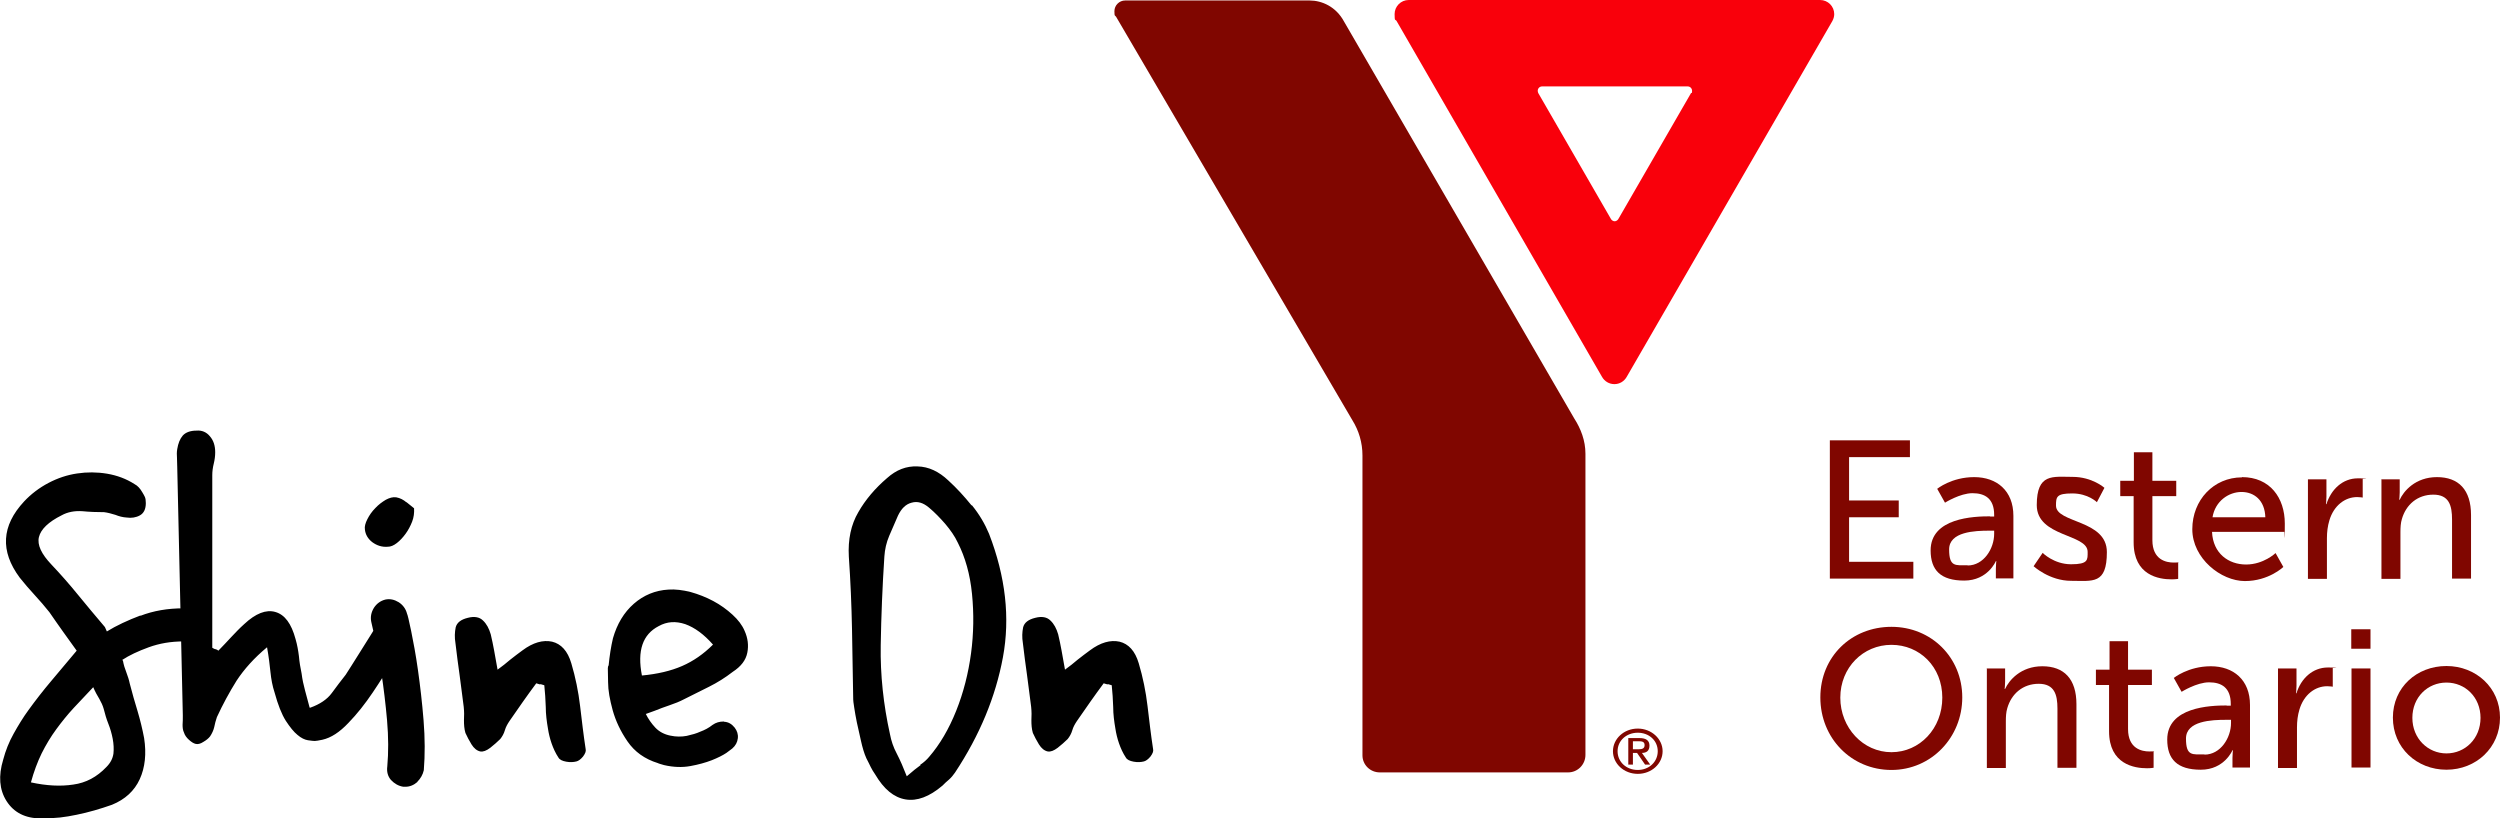 <?xml version="1.0" encoding="UTF-8"?>
<svg id="a" xmlns="http://www.w3.org/2000/svg" version="1.1" viewBox="0 0 1027 336.2">
  <defs>
    <style>
      .cls-1 {
        fill: #f9000b;
      }

      .cls-1, .cls-2, .cls-3 {
        stroke-width: 0px;
      }

      .cls-2 {
        fill: #800600;
      }

      .cls-3 {
        fill: #000;
      }
    </style>
  </defs>
  <g>
    <path class="cls-3" d="M455,281c.6.2,1.1.3,1.7.5.3,2.9.5,5.8.6,8.9,0,3,.4,6,.9,8.9.3,2,.8,4.1,1.5,6.1.7,2,1.6,4,2.8,5.8.5.9,1.6,1.4,3.2,1.7,1.6.3,3,.2,4.2-.1.8-.2,1.7-.8,2.7-2,.9-1.2,1.3-2.2,1.1-3-.9-5.9-1.6-11.9-2.3-17.8-.7-5.9-1.9-11.8-3.6-17.5-1.5-5.1-4.2-8-7.9-8.9-3.7-.8-7.8.3-12.2,3.6-1.7,1.2-3.3,2.5-5,3.8-1.6,1.4-3.3,2.7-5.2,4.1-.5-2.9-1-5.5-1.4-7.8-.4-2.3-.9-4.5-1.4-6.7-.7-2.4-1.7-4.3-3.2-5.7-1.4-1.4-3.5-1.8-6.2-1.1-2.9.7-4.5,2-5,3.9-.4,2-.5,4.1-.1,6.5.5,4.4,1.1,8.8,1.7,13.1.6,4.3,1.1,8.7,1.7,13.1.2,1.9.2,3.7.1,5.5,0,1.8.1,3.5.6,5.2.7,1.5,1.5,3.1,2.5,4.7,1,1.6,2.2,2.6,3.6,2.9,1.2.2,2.5-.3,4.1-1.5,1.5-1.2,2.9-2.4,4.1-3.6.8-1,1.5-2.2,1.9-3.6.4-1.4,1.1-2.6,1.9-3.8,1.9-2.7,3.7-5.3,5.5-7.9,1.8-2.5,3.6-5.1,5.5-7.6.5.2,1.1.3,1.7.5M378.2,314.3c-1.4,1-3.3,2.5-5.7,4.6-1.4-3.6-2.7-6.6-4.1-9.3-1.4-2.6-2.3-5.3-2.8-8-2.7-12.2-4-24.4-3.8-36.5.2-12.1.7-24.3,1.5-36.5.2-2.9.8-5.7,2-8.5,1.2-2.8,2.4-5.5,3.6-8.3,1.4-2.9,3.2-4.7,5.6-5.3,2.4-.7,4.7,0,7.1,2,2.4,2,4.6,4.3,6.7,6.7,2.1,2.5,3.9,5,5.2,7.8,3,5.9,5,12.9,5.8,21,.8,8,.7,16.2-.4,24.4-1.1,8.2-3.1,16.1-6.1,23.6-3,7.5-6.7,13.8-11.1,18.9-1,1.2-2.2,2.3-3.7,3.3M399.1,207.6c-3-3.7-6.1-7.1-9.5-10.2-3.9-3.7-8.1-5.7-12.7-5.8-4.6-.2-8.7,1.4-12.5,4.8-4.9,4.2-8.9,8.9-11.8,14-3,5.1-4.3,11.2-3.9,18.3.7,10,1.1,19.9,1.3,29.6.2,9.7.3,19.4.5,29.1,0,.3.1,1.4.4,3.2.3,1.8.6,3.9,1.1,6.2.5,2.4,1.1,4.9,1.7,7.6.6,2.7,1.3,5.1,2.2,7.1.7,1.4,1.3,2.5,1.8,3.6.5,1,1.1,2,1.8,3,3.6,6.1,7.7,9.5,12.5,10.3,4.7.8,9.8-1.1,15.2-5.7.8-.8,1.7-1.7,2.7-2.5.9-.8,1.7-1.8,2.4-2.8,10.2-15.4,16.7-31.2,19.7-47.4,3-16.2,1.1-33.1-5.7-50.7-1.7-4.1-4-8-7-11.7M281.5,256.4c3.9,1.4,7.7,4.2,11.4,8.4-3.9,3.9-8.1,6.8-12.7,8.8-4.6,2-10.1,3.3-16.5,3.9-2-10.2.3-16.9,6.9-20.3,3.4-1.9,7-2.1,10.9-.8M297.3,296.4c-1.7,0-3.2.4-4.6,1.4-1.5,1.2-3.2,2.1-5.1,2.8-1.5.7-3.3,1.2-5.5,1.7-2.1.4-4.4.4-6.7-.1-2.5-.5-4.6-1.6-6.2-3.3-1.6-1.7-2.9-3.6-3.9-5.6l3.6-1.3c2-.8,4.1-1.6,6.2-2.3,2.1-.7,4.1-1.5,6-2.5,3.4-1.7,6.8-3.4,10.2-5.1,3.4-1.7,6.6-3.7,9.7-6.1,3.4-2.2,5.4-4.8,6-7.9.6-3,.2-6-1.1-8.9-1-2.4-2.7-4.6-5-6.7-2.3-2.1-4.9-4-7.9-5.6-3-1.6-6.1-2.8-9.3-3.7-3.2-.8-6.3-1.2-9.1-1-5.4.3-10.2,2.3-14.2,5.8-4.1,3.6-6.9,8.3-8.6,14.2-.8,3.4-1.4,7.2-1.8,11.4v-.3c-.2.3-.3.8-.3,1.3s0,2.2.1,5.6c0,3.4.7,7.2,1.9,11.6,1.2,4.3,3.2,8.6,6.1,12.8,2.9,4.2,7,7.2,12.5,8.9.3.2,1.2.4,2.5.8,3.9.9,7.5,1,10.8.4,3.3-.6,6.2-1.4,8.8-2.4,2.5-1,4.5-2,6-3,1.4-1,2.2-1.6,2.4-1.8,1.4-1.2,2.1-2.6,2.3-4.2.2-1.6-.3-3.1-1.3-4.4-1.2-1.5-2.6-2.3-4.3-2.4M221.9,281c.6.2,1.1.3,1.7.5.3,2.9.5,5.8.6,8.9,0,3,.4,6,.9,8.9.3,2,.8,4.1,1.5,6.1.7,2,1.6,4,2.8,5.8.5.9,1.6,1.4,3.2,1.7,1.6.3,3,.2,4.2-.1.8-.2,1.7-.8,2.7-2,.9-1.2,1.3-2.2,1.1-3-.9-5.9-1.6-11.9-2.3-17.8-.7-5.9-1.9-11.8-3.6-17.5-1.5-5.1-4.2-8-7.9-8.9-3.7-.8-7.8.3-12.2,3.6-1.7,1.2-3.3,2.5-5,3.8-1.6,1.4-3.3,2.7-5.2,4.1-.5-2.9-1-5.5-1.4-7.8-.4-2.3-.9-4.5-1.4-6.7-.7-2.4-1.7-4.3-3.2-5.7-1.4-1.4-3.5-1.8-6.2-1.1-2.9.7-4.5,2-5,3.9-.4,2-.5,4.1-.1,6.5.5,4.4,1.1,8.8,1.7,13.1.6,4.3,1.1,8.7,1.7,13.1.2,1.9.2,3.7.1,5.5,0,1.8.1,3.5.6,5.2.7,1.5,1.5,3.1,2.5,4.7,1,1.6,2.2,2.6,3.6,2.9,1.2.2,2.5-.3,4.1-1.5,1.5-1.2,2.9-2.4,4.1-3.6.8-1,1.5-2.2,1.9-3.6.4-1.4,1.1-2.6,1.9-3.8,1.9-2.7,3.7-5.3,5.5-7.9,1.8-2.5,3.6-5.1,5.5-7.6.5.2,1.1.3,1.7.5M171.4,321.2c1.4-1.4,2.3-3,2.7-4.8.5-6.3.5-13.1-.1-20.5-.6-7.4-1.4-14.2-2.3-20.6s-1.9-11.7-2.8-16.1c-.9-4.4-1.5-6.8-1.7-7.1-.5-2-1.7-3.6-3.4-4.7-1.8-1.1-3.6-1.5-5.5-1.1-2,.5-3.6,1.7-4.7,3.4-1.1,1.8-1.5,3.7-1.1,5.7,1.9,8.1,3.3,15.2,4.2,21.2.9,6,1.7,12.5,2.3,19.3.6,6.9.6,13.2.1,18.9-.3,2.2.2,4.1,1.5,5.6,1.4,1.5,3.1,2.5,5.1,2.8h.8c1.9,0,3.5-.7,5-2M166.9,206.3c-1.2-1-2.5-1.7-4.1-2-1.4-.2-2.8.2-4.3,1-1.5.9-3,2-4.3,3.4-1.4,1.4-2.5,3-3.3,4.6-.8,1.6-1.2,3-1,4.2.2,2,1.2,3.8,3,5.2,1.9,1.4,4,2.1,6.4,1.9,1.2,0,2.4-.5,3.7-1.5,1.3-1,2.5-2.3,3.6-3.8,1.1-1.5,2-3.2,2.7-5,.7-1.8.9-3.6.8-5.5-.9-.7-1.9-1.5-3.1-2.5M159.2,252.2c-1.6.6-2.8,1.7-3.7,3.2-.7,1.4-1.7,3.1-3.1,5.3-1.4,2.2-2.8,4.4-4.2,6.7-1.4,2.3-2.8,4.4-3.9,6.2-1.2,1.9-1.9,3-2.3,3.6-1.9,2.4-3.8,4.9-5.7,7.5-1.9,2.6-4.9,4.6-8.8,6h-.3c-.7-2.5-1.3-4.9-1.9-7.1-.6-2.2-1.1-4.5-1.4-6.9-.5-2.4-.9-4.7-1.1-7.1-.3-2.4-.7-4.7-1.4-7.1-1.7-6.3-4.4-10-8.3-11.1-3.8-1.1-8.1.6-12.8,5-1.9,1.7-3.6,3.5-5.3,5.3-1.7,1.9-3.5,3.7-5.3,5.6-.3-.3-.7-.5-1.1-.6-.4,0-.9-.3-1.4-.6v-70.9c0-1.5.2-3.1.6-4.7.4-1.6.6-3.2.6-4.7,0-2.7-.7-4.9-2.2-6.6-1.4-1.7-3.3-2.5-5.5-2.3-2.5,0-4.4.7-5.6,2-1.2,1.4-1.9,3.2-2.3,5.6-.2,1.2-.2,2.4-.1,3.6,0,1.2.1,2.4.1,3.6l2.3,102.2c0,1.4,0,2.6-.1,3.8,0,1.2.1,2.3.6,3.3.3,1,1,2,2,2.9,1,.9,1.9,1.5,2.8,1.7.8.2,1.9,0,3.1-.8,1.2-.7,2.1-1.4,2.8-2.3.8-1.2,1.4-2.5,1.7-3.8.3-1.4.6-2.7,1.1-4.1,2.4-5.2,5.1-10.2,8.1-15,3.1-4.7,7.2-9.3,12.5-13.7.7,3.9,1.1,7.3,1.4,10.2.3,2.9.8,5.7,1.7,8.4,1.4,5.1,2.9,8.9,4.6,11.6,1.7,2.6,3.3,4.6,4.8,5.8,1.5,1.3,3,2,4.3,2.2,1.4.2,2.3.3,2.8.3s1.7-.2,3.1-.5c3.6-.8,7.1-3.1,10.7-6.9,3.6-3.7,6.9-7.9,10-12.5,3.1-4.6,5.9-9,8.3-13.3,2.4-4.3,4.1-7.7,5.3-10,.8-1.5,1-3.1.4-4.7-.6-1.6-1.7-2.8-3.2-3.7-1.5-.8-3.1-1-4.7-.4M30.1,322.3c-5.2.8-11,.5-17.4-.9,1.2-4.4,2.7-8.4,4.4-11.9,1.8-3.6,3.8-6.9,6-9.9,2.2-3,4.6-6,7.2-8.8,2.6-2.8,5.3-5.6,8-8.5.8,1.9,1.7,3.5,2.5,4.8.8,1.4,1.4,2.7,1.8,4.1.5,2,1.1,4.1,1.9,6.1.8,2,1.4,4.1,1.8,6.2.4,2.1.5,4.2.3,6.1-.3,2-1.2,3.8-2.9,5.5-3.9,4.1-8.4,6.5-13.6,7.2M57.8,252.8c-5.3,2-10,4.2-13.9,6.6l-.8-1.8c-3.9-4.6-7.6-9-11.1-13.3-3.5-4.3-7.1-8.4-10.8-12.3-4.2-4.4-6-8.2-5.2-11.4.8-3.2,3.9-6.2,9.3-8.9,2.5-1.4,5.4-1.9,8.5-1.7,3.1.3,6.1.4,9,.4,1.5.2,3,.6,4.6,1.1,1.5.6,3,1,4.6,1.1,2,.3,3.9,0,5.5-.9,1.6-.9,2.4-2.6,2.4-5s-.5-2.8-1.4-4.4c-.9-1.6-2-2.8-3.2-3.4-3.4-2.2-7.2-3.6-11.3-4.3-4.2-.7-8.3-.7-12.3-.1-4.1.6-8,1.9-11.8,3.9s-7.2,4.6-10,7.6c-9.3,10-9.9,20.4-1.8,31.3,1.9,2.4,3.9,4.7,6.1,7.1,2.2,2.4,4.2,4.7,6.1,7.1,1.9,2.7,3.7,5.4,5.6,8,1.9,2.6,3.7,5.2,5.6,7.8-3.7,4.4-7.2,8.6-10.5,12.5-3.3,3.9-6.4,7.9-9.3,11.9-2.2,3-4.2,6.3-6.1,9.7-1.9,3.4-3.3,6.9-4.3,10.7-2,6.6-1.6,12.3,1.4,17,3,4.7,7.7,7.1,14.1,7.1s9.8-.5,14.7-1.5c4.9-1,9.7-2.4,14.5-4.1,5.4-2.2,9.2-5.7,11.4-10.5,2.2-4.8,2.8-10.5,1.8-16.9-.7-3.7-1.6-7.4-2.7-11.1-1.1-3.6-2.2-7.4-3.2-11.3-.3-1.5-.8-3-1.4-4.6-.6-1.5-1.1-3.1-1.4-4.8l-.3-.3c2.9-1.9,6.5-3.6,10.9-5.2,4.4-1.6,9.1-2.4,14.2-2.4s3.4-.7,4.6-2c1.2-1.4,1.8-3,1.8-4.8s-.6-3.5-1.8-4.8c-1.2-1.4-2.7-2-4.6-2-6.4,0-12.3,1-17.7,3.1"/>
    <g>
      <path class="cls-2" d="M672.8,299.3c5.6,0,10.2,4.2,10.2,9.3s-4.5,9.3-10.2,9.3-10.2-4.2-10.2-9.3,4.5-9.3,10.2-9.3M672.8,316.3c4.6,0,8.2-3.3,8.2-7.7s-3.6-7.6-8.2-7.6-8.3,3.2-8.3,7.6,3.6,7.7,8.3,7.7M668.9,303.2h4.6c2.7,0,4.1,1,4.1,3.1s-1.2,3-3.1,3l3.4,4.8h-2.1l-3.3-4.8h-1.7v4.8h-1.9v-10.9h0ZM670.8,307.8h2.3c1.5,0,2.5-.3,2.5-1.7s-1-1.6-2.5-1.6h-2.3v3.3h0Z"/>
      <path class="cls-2" d="M646.7,171.9L552.1,8.8c-3.3-6.1-9.1-8.6-14.1-8.6h-75.8c-2.4,0-4.4,2-4.4,4.4s.3,1.6.7,2.3l97.1,165.8c2.6,4.2,4.1,9.1,4.1,14.4,0,0,0,123.1,0,123.2,0,3.9,3.2,7,7.1,7h77.4c3.9,0,7.1-3.2,7.1-7.2v-123.7c0-5.4-1.9-10.3-4.6-14.5h0Z"/>
      <path class="cls-1" d="M694.7,38.2h0s-29.9,51.8-29.9,51.8h0c-.3.5-.9.9-1.5.9s-1.2-.4-1.5-.9h0l-29.9-51.8h0c-.1-.3-.2-.6-.2-.9,0-1,.8-1.8,1.8-1.8h59.8s0,0,0,0c1,0,1.8.8,1.8,1.8s0,.6-.2.9h0ZM753.5,5.8C753.5,2.6,750.9,0,747.7,0h-169c-3.2,0-5.8,2.6-5.8,5.8s.3,2,.8,2.8l84.4,146.2c1,1.8,2.9,3,5.1,3s4-1.2,5-2.9L752.7,8.7c.5-.9.8-1.9.8-2.9h0Z"/>
    </g>
  </g>
  <g>
    <path class="cls-2" d="M751.6,180.9h33v6.9h-25v17.8h20.4v6.9h-20.4v18.3h26.4v6.9h-34.3v-56.8h0Z"/>
    <path class="cls-2" d="M817.4,212.2h1.8v-.7c0-6.7-3.8-8.9-8.9-8.9s-11.3,3.9-11.3,3.9l-3.2-5.7s5.9-4.8,15.2-4.8,16.1,5.6,16.1,15.9v25.7h-7.2v-3.9c0-1.9.2-3.2.2-3.2h-.2s-3.3,8-13,8-13.8-4.3-13.8-12.4c0-13.4,17.7-14,24.5-14h0ZM808.3,232.3c6.6,0,10.9-6.9,10.9-13v-1.3h-2c-5.9,0-16.5.4-16.5,7.7s2.6,6.5,7.6,6.5h0Z"/>
    <path class="cls-2" d="M839.1,227.1s4.6,4.7,11.7,4.7,6.8-1.8,6.8-5.1c0-7.5-20.9-6-20.9-19.2s6.6-11.6,14.7-11.6,13.1,4.5,13.1,4.5l-3.1,5.9s-3.6-3.6-10.1-3.6-6.7,1.4-6.7,5c0,7.3,20.9,5.7,20.9,19.1s-5.8,11.8-14.7,11.8-15.4-6-15.4-6l3.8-5.6h0Z"/>
    <path class="cls-2" d="M876.3,203.8h-5.3v-6.3h5.6v-11.7h7.6v11.7h9.8v6.3h-9.8v18.1c0,8.1,5.7,9.2,8.7,9.2s1.9-.2,1.9-.2v6.9s-1.1.2-2.7.2c-5.2,0-15.6-1.6-15.6-15.2v-19h0Z"/>
    <path class="cls-2" d="M921,196c11.5,0,17.6,8.5,17.6,19.1s-.2,3.4-.2,3.4h-29.7c.4,8.9,6.8,13.4,14,13.4s12.1-4.7,12.1-4.7l3.2,5.7s-6,5.8-15.8,5.8-21.6-9.3-21.6-21.3,8.8-21.3,20.4-21.3h0ZM930.6,212.5c-.2-7-4.6-10.4-9.8-10.4s-10.8,3.7-11.9,10.4h21.7,0Z"/>
    <path class="cls-2" d="M948.1,196.9h7.6v7.1c0,1.7-.2,3.1-.2,3.1h.2c1.9-6,6.6-10.6,12.9-10.6s2,.2,2,.2v7.7s-1-.2-2.3-.2c-5,0-9.6,3.5-11.4,9.6-.7,2.3-1,4.8-1,7.3v16.7h-7.8v-40.7Z"/>
    <path class="cls-2" d="M978.2,196.9h7.6v5.4c0,1.6-.2,3-.2,3h.2c1.6-3.5,6.4-9.3,15.3-9.3s14,5.2,14,15.6v26.1h-7.8v-24.3c0-5.7-1.2-10.2-7.7-10.2s-11.2,4.1-12.9,10c-.5,1.6-.6,3.5-.6,5.5v19.1h-7.8v-40.7h0Z"/>
  </g>
  <g>
    <path class="cls-2" d="M777,257.5c16.4,0,29.1,12.6,29.1,29s-12.7,29.8-29.1,29.8-29.2-13-29.2-29.8,12.8-29,29.2-29h0ZM777,309c11.6,0,20.9-9.7,20.9-22.4s-9.3-21.7-20.9-21.7-21,9.3-21,21.7,9.4,22.4,21,22.4Z"/>
    <path class="cls-2" d="M816.1,274.6h7.6v5.4c0,1.6-.2,3-.2,3h.2c1.6-3.5,6.4-9.3,15.3-9.3s14,5.2,14,15.6v26.1h-7.8v-24.3c0-5.7-1.2-10.2-7.7-10.2s-11.2,4.1-12.9,10c-.5,1.6-.6,3.5-.6,5.5v19.1h-7.8v-40.7h0Z"/>
    <path class="cls-2" d="M866.3,281.4h-5.3v-6.3h5.6v-11.7h7.6v11.7h9.8v6.3h-9.8v18.1c0,8.1,5.7,9.2,8.7,9.2s1.8-.2,1.8-.2v6.9s-1.1.2-2.7.2c-5.2,0-15.6-1.6-15.6-15.2v-19h0Z"/>
    <path class="cls-2" d="M914.6,289.9h1.8v-.7c0-6.7-3.8-8.9-8.9-8.9s-11.3,3.9-11.3,3.9l-3.2-5.7s5.9-4.8,15.2-4.8,16.1,5.6,16.1,15.9v25.7h-7.2v-3.9c0-1.9.2-3.2.2-3.2h-.2s-3.3,8-13,8-13.8-4.3-13.8-12.4c0-13.4,17.7-14,24.5-14h0ZM905.6,310c6.6,0,10.9-6.9,10.9-13v-1.3h-2c-5.9,0-16.5.4-16.5,7.7s2.6,6.5,7.6,6.5h0Z"/>
    <path class="cls-2" d="M935.8,274.6h7.6v7.1c0,1.7-.2,3.1-.2,3.1h.2c1.8-6,6.6-10.6,12.9-10.6s2,.2,2,.2v7.7s-1-.2-2.3-.2c-5,0-9.6,3.5-11.4,9.6-.7,2.3-1,4.8-1,7.3v16.7h-7.8v-40.7h0Z"/>
    <path class="cls-2" d="M965.9,258.5h7.9v8h-7.9v-8ZM966,274.6h7.8v40.7h-7.8v-40.7Z"/>
    <path class="cls-2" d="M1005,273.6c12.1,0,22,8.9,22,21.2s-9.8,21.4-22,21.4-22-9-22-21.4,9.8-21.2,22-21.2h0ZM1005,309.5c7.7,0,14-6.1,14-14.6s-6.3-14.5-14-14.5-14,6-14,14.5,6.4,14.6,14,14.6Z"/>
  </g>
</svg>